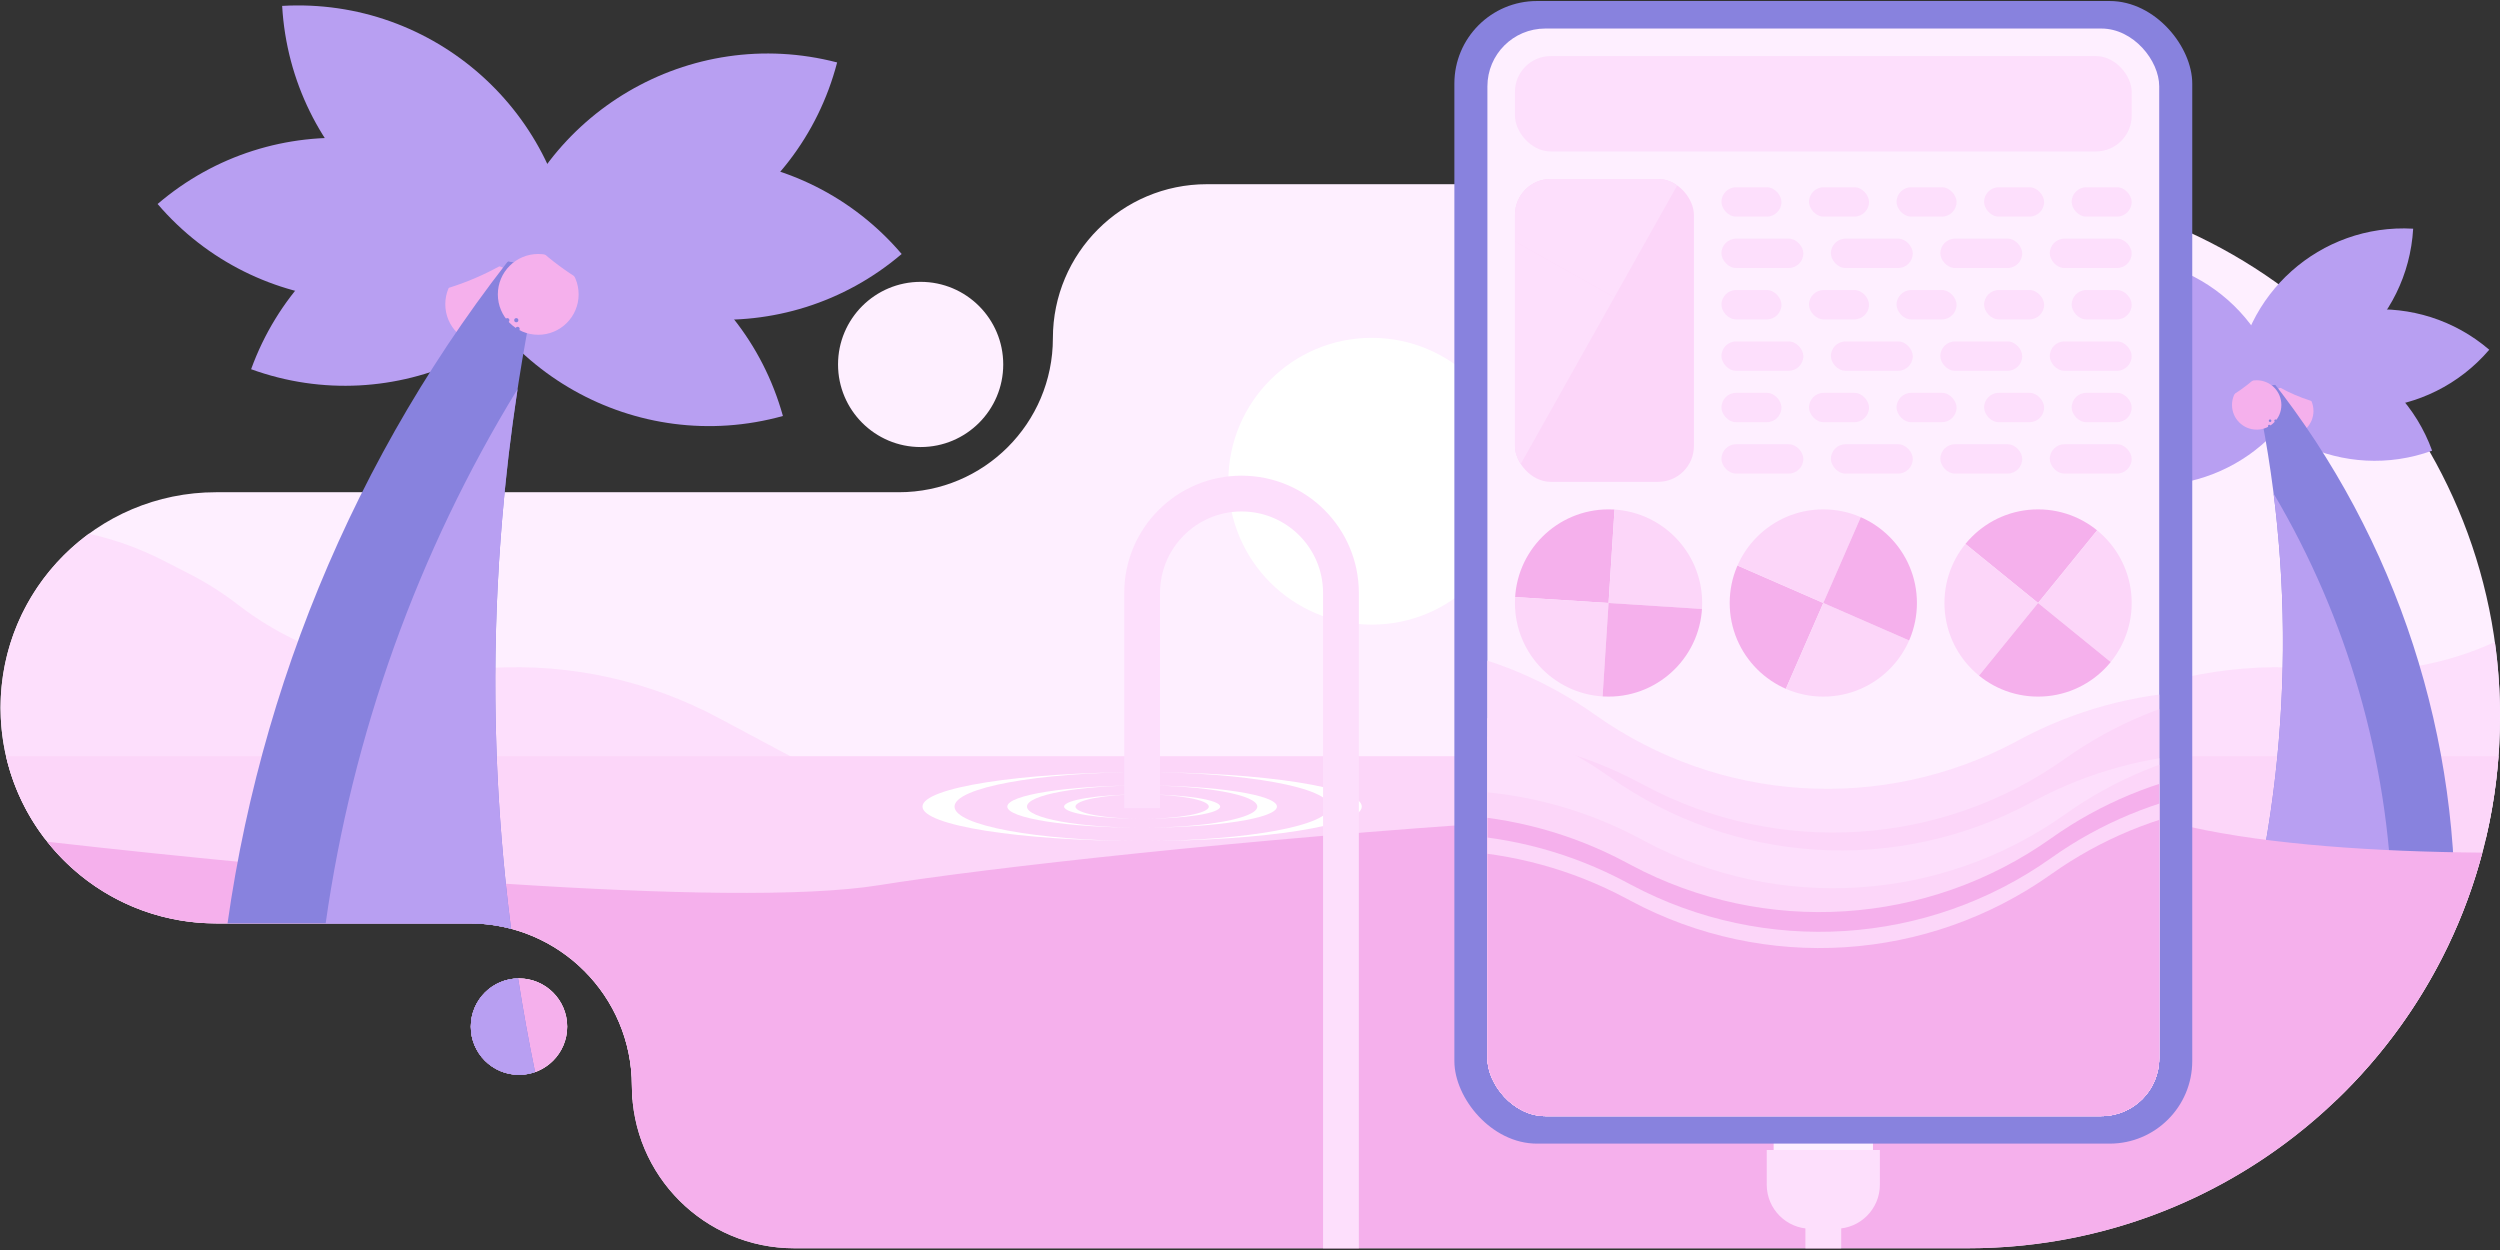 <?xml version="1.0" encoding="UTF-8"?><svg id="a" xmlns="http://www.w3.org/2000/svg" xmlns:xlink="http://www.w3.org/1999/xlink" viewBox="0 0 908 454"><rect x="0" y="0" width="908" height="454" fill="#333333" stroke="none"/><defs><clipPath id="b"><rect y=".367" width="908" height="453" style="fill:none; stroke-width:0px;"/></clipPath><clipPath id="c"><rect x="540.227" y="10.367" width="244" height="395" rx="21" ry="21" style="fill:none; stroke-width:0px;"/></clipPath><clipPath id="d"><rect x="550.227" y="65.008" width="224" height="110" style="fill:none; stroke-width:0px;"/></clipPath><clipPath id="e"><rect x="550.227" y="65.008" width="65" height="110" rx="13" ry="13" style="fill:none; stroke-width:0px;"/></clipPath><clipPath id="f"><rect x="550.227" y="185.008" width="224" height="68" style="fill:none; stroke-width:0px;"/></clipPath><clipPath id="g"><path d="m584.227,185.008h0c18.778,0,34,15.222,34,34h0c0,18.778-15.222,34-34,34h0c-18.778,0-34-15.222-34-34h0c0-18.778,15.222-34,34-34Z" style="fill:none; stroke-width:0px;"/></clipPath><clipPath id="h"><path d="m662.227,185.008h0c18.778,0,34,15.222,34,34h0c0,18.778-15.222,34-34,34h0c-18.778,0-34-15.222-34-34h0c0-18.778,15.222-34,34-34Z" style="fill:none; stroke-width:0px;"/></clipPath><clipPath id="i"><path d="m740.227,185.008h0c18.778,0,34,15.222,34,34h0c0,18.778-15.222,34-34,34h0c-18.778,0-34-15.222-34-34h0c0-18.778,15.222-34,34-34Z" style="fill:none; stroke-width:0px;"/></clipPath></defs><g style="clip-path:url(#b);"><path d="m714.771,66.902h-276.425c-30.893,0-55.937,25.044-55.937,55.937s-25.044,55.937-55.937,55.937H78.498C35.257,178.776.203,213.83.203,257.071s35.054,78.296,78.295,78.296h92.006c32.585,0,59,26.415,59,59s26.415,59,59,59h426.267c106.719,0,193.232-86.513,193.232-193.232s-86.513-193.233-193.232-193.233Zm-350.396,65.465c0,16.568-13.431,30-30,30-16.568,0-30-13.432-30-30,0-16.569,13.432-30,30-30,16.569,0,30,13.431,30,30Zm-175.875,258c9.665,0,17.5-7.835,17.5-17.5s-7.835-17.5-17.5-17.5-17.5,7.835-17.5,17.5,7.835,17.5,17.5,17.5Z" style="fill:#feefff; fill-rule:evenodd; stroke-width:0px;"/><circle cx="498.215" cy="174.785" r="52.082" style="fill:#fff; stroke-width:0px;"/><path d="m906.135,233.157c-16.886,7.76-35.531,11.353-54.344,10.289l-15.469-.876c-28.6-1.619-57.093,4.661-82.363,18.152l-36.997,19.753,92.295,24.356h93.551c3.397-14.346,5.195-29.311,5.195-44.697,0-9.155-.637-18.161-1.868-26.977ZM16.452,304.831h189.185l92.295-24.356-36.997-19.753c-25.269-13.491-53.763-19.771-82.362-18.152l-15.469.876c-27.548,1.559-54.734-6.871-76.567-23.742-5.621-4.343-11.634-8.155-17.96-11.385l-9.402-4.801c-8.586-4.384-17.622-7.612-26.877-9.664C12.84,208.098.203,231.109.203,257.071c0,17.979,6.06,34.543,16.249,47.76Z" style="fill:#fddffc; fill-rule:evenodd; stroke-width:0px;"/><path d="m907.466,274.662H2.188c7.982,34.771,39.118,60.705,76.311,60.705h92.006c32.584,0,59,26.415,59,59,0,1.684.07,3.351.208,5h619.048c33.257-32.013,55.072-75.828,58.705-124.705Zm-701.465,98.205c0,9.665-7.835,17.5-17.5,17.5s-17.5-7.835-17.5-17.5,7.835-17.5,17.5-17.5,17.5,7.835,17.5,17.5Z" style="fill:#fcd6f9; fill-rule:evenodd; stroke-width:0px;"/><path d="m414.825,297.392c13.371,0,24.21-1.987,24.21-4.439,0-2.44-10.741-4.42-24.029-4.438,15.57.015,28.162,1.997,28.162,4.438,0,2.452-12.69,4.439-28.344,4.439s-28.344-1.987-28.344-4.439c0-2.442,12.595-4.423,28.167-4.438-13.289.017-24.033,1.998-24.033,4.438,0,2.452,10.84,4.439,24.211,4.439Z" style="fill:#fff; fill-rule:evenodd; stroke-width:0px;"/><path d="m414.822,300.621c27.043,0,48.966-3.433,48.966-7.668s-21.923-7.668-48.966-7.668-48.967,3.433-48.967,7.668,21.924,7.668,48.967,7.668Zm.002,0c23.1,0,41.826-3.433,41.826-7.668s-18.726-7.668-41.826-7.668-41.826,3.433-41.826,7.668,18.726,7.668,41.826,7.668Z" style="fill:#fff; fill-rule:evenodd; stroke-width:0px;"/><path d="m415.742,305.445c43.637-.077,78.86-5.64,78.86-12.492,0-6.899-35.718-12.493-79.778-12.493s-79.777,5.594-79.777,12.493c0,6.853,35.23,12.417,78.873,12.493-37.217-.089-67.237-5.648-67.237-12.492,0-6.9,30.508-12.493,68.143-12.493s68.143,5.593,68.143,12.493c0,6.843-30.015,12.402-67.227,12.491Z" style="fill:#fff; fill-rule:evenodd; stroke-width:0px;"/><path d="m805.074,127.082h0c31.723-11.506,66.767,4.883,78.273,36.606h0c-31.723,11.506-66.767-4.884-78.273-36.606h0Z" style="fill:#b89ff2; stroke-width:0px;"/><path d="m765.328,174.068h0c9.033-32.514,42.713-51.549,75.227-42.516h0c-9.033,32.514-42.713,51.549-75.227,42.516h0Z" style="fill:#b89ff2; stroke-width:0px;"/><circle cx="831.289" cy="149.262" r="8.965" style="fill:#f5b0ec; stroke-width:0px;"/><path d="m817.218,333.568c24.54-3.897,49.445-5.68,74.423-5.282-.44-73.131-26.805-144.952-75.751-201.261,16.989,66.924,17.924,137.867,1.328,206.543Z" style="fill:#8882de; fill-rule:evenodd; stroke-width:0px;"/><path d="m868.872,328.526c-17.33.642-34.582,2.33-51.657,5.042,12.336-51.045,14.986-103.341,8.558-154.309,26.838,45.352,41.616,96.858,43.099,149.267Z" style="fill:#b89ff2; fill-rule:evenodd; stroke-width:0px;"/><path d="m811.961,140.558h0c1.934-33.689,30.812-59.432,64.502-57.498h0c-1.934,33.69-30.812,59.432-64.502,57.498h0Z" style="fill:#b89ff2; stroke-width:0px;"/><path d="m753.301,95.609h0c32.657-8.5,66.021,11.084,74.521,43.741h0c-32.657,8.5-66.022-11.084-74.521-43.741h0Z" style="fill:#b89ff2; stroke-width:0px;"/><path d="m904.098,127.022h0c-21.946,25.635-60.517,28.625-86.151,6.679h0c21.945-25.634,60.516-28.624,86.151-6.679h0Z" style="fill:#b89ff2; stroke-width:0px;"/><circle cx="819.629" cy="147.079" r="8.965" style="fill:#f5b0ec; stroke-width:0px;"/><circle cx="824.494" cy="152.81" r=".463" style="fill:#8882de; stroke-width:0px;"/><circle cx="826.486" cy="152.81" r=".463" style="fill:#8882de; stroke-width:0px;"/><circle cx="824.201" cy="154.74" r=".463" style="fill:#8882de; stroke-width:0px;"/><path d="m738.98,138.115h0c21.891-25.681,60.456-28.754,86.137-6.864h0c-21.891,25.682-60.455,28.754-86.137,6.864h0Z" style="fill:#b89ff2; stroke-width:0px;"/><path d="m901.591,309.679c-39.115-.333-77.001-2.898-106.027-9.301-95.85-21.144-397.496,8.457-476.432,21.143-53.988,8.677-203.857-4.694-301.987-15.803,14.343,18.065,36.495,29.649,61.352,29.649h92.005c32.585,0,59,26.415,59,59s26.415,59,59,59h426.267c89.593,0,164.944-60.974,186.822-143.688Zm-695.593,63.188c0,9.665-7.835,17.5-17.5,17.5s-17.5-7.835-17.5-17.5,7.835-17.5,17.5-17.5,17.5,7.835,17.5,17.5Z" style="fill:#f5b0ec; fill-rule:evenodd; stroke-width:0px;"/><path d="m662.228,437.759v73.289c0,8.837-7.163,16-16,16h-143.193c-8.837,0-16-7.163-16-16V215.368c0-19.941-16.165-36.105-36.106-36.105h0c-19.94,0-36.105,16.165-36.105,36.105v78.137" style="fill:none; stroke:#fddffc; stroke-width:13px;"/><path d="m644.191,405.678h36.072v16.806c0,8.836-7.164,16-16,16h-4.072c-8.836,0-16-7.164-16-16v-16.806Z" style="fill:#feefff; stroke-width:0px;"/><path d="m641.68,417.686h41.093v12.593c0,8.836-7.163,16-16,16h-9.093c-8.837,0-16-7.164-16-16v-12.593Z" style="fill:#fddffc; stroke-width:0px;"/><rect x="528.227" y=".367" width="268" height="415" rx="30" ry="30" style="fill:#8882de; stroke-width:0px;"/><g style="clip-path:url(#c);"><rect x="540.227" y="10.367" width="244" height="395" rx="21" ry="21" style="fill:#feefff; stroke-width:0px;"/><path d="m455.605,238.277l-109.808,31.018,37.132,259.594h421.486l174.241-217.188-117.22-49.161c-41.245-17.298-88.082-15.128-127.551,5.91l-1.785.951c-48.638,25.925-107.748,22.151-152.694-9.75-35.909-25.486-81.426-33.345-123.801-21.374Z" style="fill:#fddffc; stroke-width:0px;"/><path d="m873.848,254.16l109.808,31.018-37.132,259.595h-421.486l-174.241-217.188,117.22-49.162c41.245-17.298,88.083-15.128,127.551,5.91l1.785.951c48.638,25.925,107.748,22.151,152.694-9.75,35.909-25.486,81.426-33.345,123.801-21.374Z" style="fill:#fcd6f9; stroke-width:0px;"/><path d="m460.605,260.658l-109.808,31.018,37.132,259.594h421.486l174.241-217.188-117.22-49.161c-41.245-17.298-88.082-15.128-127.551,5.91l-1.785.951c-48.638,25.925-107.748,22.151-152.694-9.75-35.909-25.486-81.426-33.345-123.801-21.374Z" style="fill:#fddffc; stroke-width:0px;"/><path d="m873.848,274.373l109.808,31.018-37.132,259.594h-421.486l-174.241-217.188,117.22-49.161c41.245-17.298,88.083-15.128,127.551,5.91l1.785.951c48.638,25.925,107.748,22.151,152.694-9.75,35.909-25.486,81.426-33.345,123.801-21.374Z" style="fill:#fcd6f9; stroke-width:0px;"/><path d="m868.848,283.039l109.808,31.018-37.132,259.594h-421.486l-174.241-217.188,117.22-49.161c41.245-17.298,88.083-15.128,127.551,5.91l1.785.951c48.638,25.925,107.748,22.151,152.694-9.75,35.909-25.486,81.426-33.345,123.801-21.374Z" style="fill:#f5b0ec; stroke-width:0px;"/><path d="m868.848,290.206l109.808,31.018-37.132,259.594h-421.486l-174.241-217.188,117.22-49.161c41.245-17.298,88.083-15.128,127.551,5.91l1.785.951c48.638,25.925,107.748,22.151,152.694-9.75,35.909-25.486,81.426-33.345,123.801-21.374Z" style="fill:#fcd6f9; stroke-width:0px;"/><path d="m868.848,296.101l109.808,31.019-37.132,259.594h-421.486l-174.241-217.188,117.22-49.162c41.245-17.298,88.083-15.127,127.551,5.91l1.785.951c48.638,25.926,107.748,22.151,152.694-9.749,35.909-25.487,81.426-33.345,123.801-21.375Z" style="fill:#f5b0ec; stroke-width:0px;"/><rect x="550.227" y="20.367" width="224" height="34.641" rx="13" ry="13" style="fill:#fddffc; stroke-width:0px;"/><g style="clip-path:url(#d);"><g style="clip-path:url(#e);"><rect x="550.227" y="65.008" width="65" height="110" rx="13" ry="13" style="fill:#fcd6f9; stroke-width:0px;"/><rect x="517.221" y="-10.098" width="100" height="100" transform="translate(254.68 514.929) rotate(-60.681)" style="fill:#fddffc; stroke-width:0px;"/><rect x="468.257" y="77.093" width="100" height="100" transform="translate(153.67 516.733) rotate(-60.681)" style="fill:#fddffc; stroke-width:0px;"/></g><rect x="625.227" y="68.008" width="21.8" height="10.667" rx="5.333" ry="5.333" style="fill:#fddffc; stroke-width:0px;"/><rect x="657.027" y="68.008" width="21.8" height="10.667" rx="5.333" ry="5.333" style="fill:#fddffc; stroke-width:0px;"/><rect x="688.828" y="68.008" width="21.8" height="10.667" rx="5.333" ry="5.333" style="fill:#fddffc; stroke-width:0px;"/><rect x="720.625" y="68.008" width="21.8" height="10.667" rx="5.333" ry="5.333" style="fill:#fddffc; stroke-width:0px;"/><rect x="752.426" y="68.008" width="21.8" height="10.667" rx="5.333" ry="5.333" style="fill:#fddffc; stroke-width:0px;"/><rect x="625.227" y="86.675" width="29.75" height="10.667" rx="5.333" ry="5.333" style="fill:#fddffc; stroke-width:0px;"/><rect x="664.977" y="86.675" width="29.75" height="10.667" rx="5.333" ry="5.333" style="fill:#fddffc; stroke-width:0px;"/><rect x="704.727" y="86.675" width="29.75" height="10.667" rx="5.333" ry="5.333" style="fill:#fddffc; stroke-width:0px;"/><rect x="744.477" y="86.675" width="29.75" height="10.667" rx="5.333" ry="5.333" style="fill:#fddffc; stroke-width:0px;"/><rect x="625.227" y="105.341" width="21.8" height="10.667" rx="5.333" ry="5.333" style="fill:#fddffc; stroke-width:0px;"/><rect x="657.027" y="105.341" width="21.8" height="10.667" rx="5.333" ry="5.333" style="fill:#fddffc; stroke-width:0px;"/><rect x="688.828" y="105.341" width="21.8" height="10.667" rx="5.333" ry="5.333" style="fill:#fddffc; stroke-width:0px;"/><rect x="720.625" y="105.341" width="21.8" height="10.667" rx="5.333" ry="5.333" style="fill:#fddffc; stroke-width:0px;"/><rect x="752.426" y="105.341" width="21.8" height="10.667" rx="5.333" ry="5.333" style="fill:#fddffc; stroke-width:0px;"/><rect x="625.227" y="124.008" width="29.75" height="10.667" rx="5.333" ry="5.333" style="fill:#fddffc; stroke-width:0px;"/><rect x="664.977" y="124.008" width="29.75" height="10.667" rx="5.333" ry="5.333" style="fill:#fddffc; stroke-width:0px;"/><rect x="704.727" y="124.008" width="29.75" height="10.667" rx="5.333" ry="5.333" style="fill:#fddffc; stroke-width:0px;"/><rect x="744.477" y="124.008" width="29.75" height="10.667" rx="5.333" ry="5.333" style="fill:#fddffc; stroke-width:0px;"/><rect x="625.227" y="142.675" width="21.8" height="10.667" rx="5.333" ry="5.333" style="fill:#fddffc; stroke-width:0px;"/><rect x="657.027" y="142.675" width="21.8" height="10.667" rx="5.333" ry="5.333" style="fill:#fddffc; stroke-width:0px;"/><rect x="688.828" y="142.675" width="21.8" height="10.667" rx="5.333" ry="5.333" style="fill:#fddffc; stroke-width:0px;"/><rect x="720.625" y="142.675" width="21.8" height="10.667" rx="5.333" ry="5.333" style="fill:#fddffc; stroke-width:0px;"/><rect x="752.426" y="142.675" width="21.8" height="10.667" rx="5.333" ry="5.333" style="fill:#fddffc; stroke-width:0px;"/><rect x="625.227" y="161.341" width="29.75" height="10.667" rx="5.333" ry="5.333" style="fill:#fddffc; stroke-width:0px;"/><rect x="664.977" y="161.341" width="29.75" height="10.667" rx="5.333" ry="5.333" style="fill:#fddffc; stroke-width:0px;"/><rect x="704.727" y="161.341" width="29.75" height="10.667" rx="5.333" ry="5.333" style="fill:#fddffc; stroke-width:0px;"/><rect x="744.477" y="161.341" width="29.75" height="10.667" rx="5.333" ry="5.333" style="fill:#fddffc; stroke-width:0px;"/></g><g style="clip-path:url(#f);"><g style="clip-path:url(#g);"><rect x="551.344" y="183.96" width="34" height="34" transform="translate(331.601 755.354) rotate(-86.349)" style="fill:#f5b0ec; stroke-width:0px;"/><rect x="585.274" y="186.125" width="34" height="34" transform="translate(361.21 791.242) rotate(-86.349)" style="fill:#fcd6f9; stroke-width:0px;"/><rect x="549.18" y="217.891" width="34" height="34" transform="translate(295.713 784.965) rotate(-86.349)" style="fill:#fcd6f9; stroke-width:0px;"/><rect x="583.11" y="220.056" width="34" height="34" transform="translate(325.322 820.853) rotate(-86.349)" style="fill:#f5b0ec; stroke-width:0px;"/></g><g style="clip-path:url(#h);"><rect x="622.846" y="210.788" width="34" height="34" transform="translate(175.125 723.09) rotate(-66.421)" style="fill:#f5b0ec; stroke-width:0px;"/><rect x="636.447" y="179.627" width="34" height="34" transform="translate(211.845 716.86) rotate(-66.421)" style="fill:#fcd6f9; stroke-width:0px;"/><rect x="654.006" y="224.389" width="34" height="34" transform="translate(181.355 759.809) rotate(-66.421)" style="fill:#fcd6f9; stroke-width:0px;"/><rect x="667.608" y="193.228" width="34" height="34" transform="translate(218.075 753.579) rotate(-66.421)" style="fill:#f5b0ec; stroke-width:0px;"/></g><g style="clip-path:url(#i);"><rect x="720.758" y="178.094" width="34" height="34" transform="translate(121.028 644.529) rotate(-50.895)" style="fill:#f5b0ec; stroke-width:0px;"/><rect x="747.141" y="199.538" width="34" height="34" transform="translate(114.129 672.921) rotate(-50.895)" style="fill:#fcd6f9; stroke-width:0px;"/><rect x="699.313" y="204.476" width="34" height="34" transform="translate(92.636 637.63) rotate(-50.895)" style="fill:#fcd6f9; stroke-width:0px;"/><rect x="725.696" y="225.923" width="34" height="34" transform="translate(85.737 666.022) rotate(-50.895)" style="fill:#f5b0ec; stroke-width:0px;"/></g></g></g><path d="m219.309,74.189h0c-51.919-18.831-109.274,7.992-128.104,59.911h0c51.919,18.831,109.273-7.993,128.104-59.911h0Z" style="fill:#b89ff2; stroke-width:0px;"/><path d="m284.355,151.089h0c-14.783-53.213-69.905-84.367-123.118-69.583h0c14.783,53.213,69.905,84.366,123.118,69.583h0Z" style="fill:#b89ff2; stroke-width:0px;"/><circle cx="176.402" cy="110.491" r="14.672" style="fill:#f5b0ec; stroke-width:0px;"/><path d="m194.339,389.37c-2.335-11.307-4.384-22.644-6.149-34.001-9.521.167-17.188,7.937-17.188,17.498,0,9.665,7.835,17.5,17.5,17.5,2.047,0,4.012-.352,5.837-.997Zm-111.698-54.003h87.865c5.227,0,10.295.679,15.121,1.955-11.397-88.492-5.686-177.859,15.986-263.229-64.823,74.572-105.447,165.768-118.972,261.275Z" style="fill:#8882de; fill-rule:evenodd; stroke-width:0px;"/><path d="m188.191,355.369c1.765,11.357,3.814,22.694,6.149,34.001-.457.161-.922.304-1.395.428-1.418.371-2.907.569-4.442.569-9.665,0-17.5-7.835-17.5-17.5,0-.598.03-1.188.088-1.77.877-8.733,8.174-15.572,17.1-15.728Zm-.21-214.057c-36.424,59.458-60.013,125.651-69.7,194.055h52.226c4.573,0,9.025.52,13.299,1.505.611.14,1.218.29,1.821.45-8.438-65.516-7.498-131.512,2.354-196.01Z" style="fill:#b89ff2; fill-rule:evenodd; stroke-width:0px;"/><path d="m208.043,96.246h0C204.878,41.108,157.614-1.024,102.477,2.141h0c3.165,55.138,50.428,97.27,105.566,94.105h0Z" style="fill:#b89ff2; stroke-width:0px;"/><path d="m304.047,22.68h0c-53.448-13.911-108.053,18.14-121.964,71.588h0c53.448,13.911,108.053-18.14,121.964-71.588h0Z" style="fill:#b89ff2; stroke-width:0px;"/><path d="m57.242,74.092h0c35.917,41.954,99.044,46.849,140.998,10.931h0c-35.917-41.954-99.044-46.848-140.998-10.931h0Z" style="fill:#b89ff2; stroke-width:0px;"/><circle cx="195.488" cy="106.918" r="14.672" style="fill:#f5b0ec; stroke-width:0px;"/><circle cx="187.515" cy="116.298" r=".758" style="fill:#8882de; stroke-width:0px;"/><circle cx="184.262" cy="116.298" r=".758" style="fill:#8882de; stroke-width:0px;"/><circle cx="188.004" cy="119.456" r=".758" style="fill:#8882de; stroke-width:0px;"/><path d="m327.484,92.247h0c-35.827-42.031-98.943-47.06-140.974-11.233h0c35.827,42.031,98.943,47.06,140.974,11.233h0Z" style="fill:#b89ff2; stroke-width:0px;"/></g></svg>